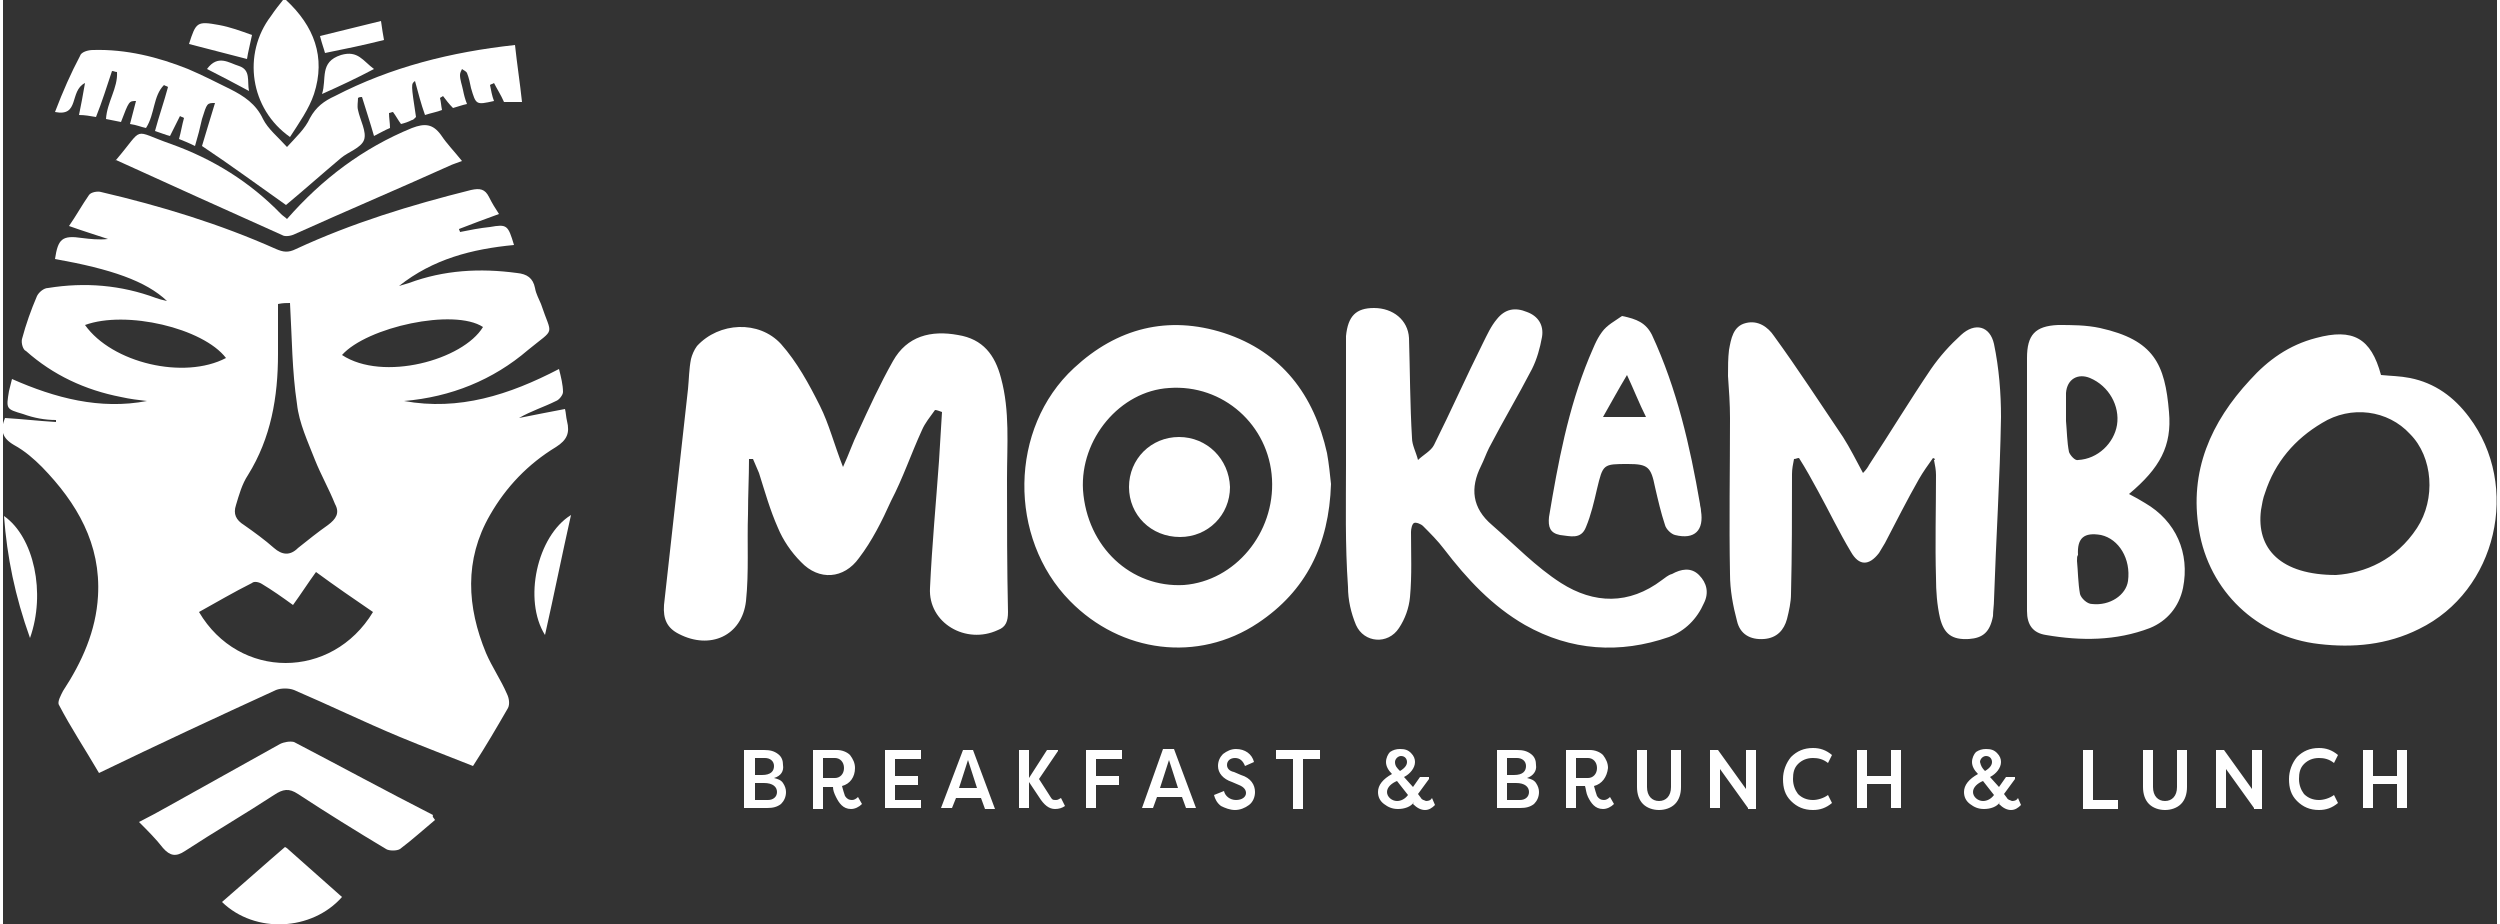 <?xml version="1.0" encoding="UTF-8"?> <svg xmlns="http://www.w3.org/2000/svg" version="1.1" id="Capa_1" x="0" y="0" viewBox="0 0 249.4 92.4" xml:space="preserve" width="250"><rect x="0" y="0" width="249.4" height="92.4" fill="#333333" stroke="none"/><style>.st0{fill:#fff}</style><path class="st0" d="M28.3 0c2.8 2.6 4 5.7 2.8 9.4-.5 1.5-1.5 2.9-2.4 4.3-4-2.8-4.8-8.3-1.9-12.1.4-.6.8-1.1 1.2-1.6h.3zM16.4 30.1c-2.1-2-5.6-3.2-11.2-4.2.3-2 .7-2.4 2.7-2.1.8.1 1.7.2 2.6.1-1.2-.4-2.5-.8-3.9-1.3.7-1 1.3-2.1 2-3.1.2-.3.9-.4 1.2-.3 6 1.4 11.9 3.2 17.5 5.7.7.3 1.2.4 2 0 5.6-2.6 11.5-4.4 17.5-5.9.9-.2 1.4-.1 1.8.7.3.6.6 1.1 1 1.7-1.4.5-2.7 1-4 1.5 0 .1.1.2.1.3 1-.2 2-.4 3-.5 1.7-.3 1.8-.2 2.4 1.8-4.2.4-8.1 1.4-11.5 4.1.3-.1.7-.2 1-.3 3.5-1.3 7.1-1.5 10.8-1 1 .1 1.6.5 1.8 1.5.1.6.4 1.1.6 1.6 1.1 3.3 1.5 2.3-1.3 4.6-3.5 3-7.7 4.7-12.4 5.1 5.5 1 10.5-.6 15.5-3.2.2.8.4 1.6.4 2.3 0 .3-.4.8-.7.9-1.2.6-2.5 1-3.7 1.7 1.5-.3 3-.6 4.6-.9.1.4.1.8.2 1.2.3 1.2 0 1.9-1.1 2.6-2.8 1.7-5 4-6.6 6.8-2.6 4.5-2.3 9.2-.4 13.8.6 1.4 1.5 2.7 2.1 4.1.2.4.3 1 .1 1.4-1.1 1.9-2.2 3.8-3.5 5.8-2.5-1-4.9-1.9-7.3-2.9-3.6-1.5-7.1-3.2-10.6-4.7-.5-.2-1.3-.2-1.8 0-5.9 2.7-11.7 5.4-17.7 8.3-1.4-2.4-2.8-4.5-4-6.8-.2-.3.2-1 .4-1.4 1.9-2.9 3.3-6 3.5-9.5.3-5.2-2.1-9.3-5.6-12.9-.8-.8-1.7-1.6-2.8-2.2-1.2-.7-1.4-1.5-.9-2.7 1.7.1 3.4.3 5.1.4V42c-1.1 0-2.2-.2-3.3-.6-1.7-.5-1.7-.5-1.4-2.3l.3-1.2c4.3 1.9 8.8 3.1 13.5 2.2-.9-.1-1.7-.2-2.6-.4-3.6-.7-6.8-2.2-9.5-4.6-.3-.1-.5-.8-.4-1.2.4-1.5.9-2.9 1.5-4.3.2-.4.7-.8 1.1-.8 3.7-.6 7.3-.3 10.8 1 .3.1.6.2 1.1.3zm12.3.2c-.4 0-.7 0-1.2.1v5c0 4.3-.7 8.4-3 12.1-.6.9-.9 2-1.2 3-.3.9 0 1.5.8 2 1 .7 2.1 1.5 3 2.3.8.7 1.6.8 2.4 0 1-.8 2-1.6 3-2.3.8-.6 1.2-1.2.7-2.1-.6-1.5-1.4-2.9-2-4.4-.7-1.8-1.6-3.7-1.8-5.6-.5-3.3-.5-6.6-.7-10.1zm.3 30.2c-1.1-.8-2.1-1.5-3.1-2.1-.3-.2-.8-.3-1-.1-1.8.9-3.5 1.9-5.3 2.9 4 6.8 13.3 6.8 17.4 0-1.9-1.3-3.8-2.6-5.7-4-.8 1.1-1.5 2.2-2.3 3.3zm-20.8-28c2.7 3.8 9.9 5.5 14.1 3.3-2.3-3-10-4.8-14.1-3.3zm25.7 3C38 38.2 46 36 48 32.7c-2.9-1.9-11.6 0-14.1 2.8zM93.2 41c-.5.7-1 1.3-1.3 2-1.1 2.4-1.9 4.8-3.1 7.1-.9 2-1.9 4-3.2 5.7-1.5 2.1-4 2.3-5.8.4-1-1-1.8-2.2-2.3-3.4-.8-1.8-1.3-3.6-1.9-5.5-.2-.5-.4-.9-.6-1.4h-.4c0 1.8-.1 3.6-.1 5.5-.1 2.9.1 5.8-.2 8.7-.4 3.5-3.6 4.9-6.7 3.3-1.2-.6-1.6-1.5-1.5-2.9l2.4-21.6c.1-1 .1-2 .3-3 .1-.4.3-.9.6-1.3 2.2-2.4 6.2-2.6 8.4-.2 1.6 1.8 2.8 4 3.9 6.2.9 1.8 1.4 3.8 2.3 6.1.6-1.3 1-2.5 1.5-3.5 1.1-2.4 2.2-4.8 3.5-7.1 1.4-2.5 3.8-3.1 6.5-2.6 2.5.4 3.7 2 4.3 4.3.9 3.3.6 6.7.6 10.1 0 4.4 0 8.9.1 13.3 0 .9-.2 1.5-1 1.8-3.2 1.5-7-.7-6.8-4.2.2-4.3.6-8.5.9-12.7.1-1.6.2-3.3.3-4.9-.3-.1-.5-.2-.7-.2zM193 45.8c-.5.7-1 1.4-1.4 2.1-1.2 2.1-2.3 4.3-3.4 6.4-.2.3-.4.7-.6 1-1 1.3-2 1.3-2.8-.1-1.2-2-2.2-4.1-3.3-6.1-.6-1.1-1.2-2.2-1.9-3.3-.2 0-.3.1-.5.1-.1.5-.2 1-.2 1.5 0 4 0 8-.1 12 0 .8-.2 1.7-.4 2.5-.3 1.1-1 1.9-2.3 2-1.4.1-2.4-.5-2.7-1.8-.4-1.5-.7-3.1-.7-4.7-.1-5.2 0-10.4 0-15.6 0-1.4-.1-2.8-.2-4.2 0-.9 0-1.8.1-2.6.2-1.1.4-2.4 1.7-2.7 1.2-.3 2.2.4 2.8 1.3 2.4 3.3 4.6 6.7 6.9 10.1.7 1.1 1.3 2.3 2 3.6.3-.3.5-.6.6-.8 2.1-3.2 4.1-6.5 6.2-9.6.9-1.3 1.9-2.4 3-3.4 1.4-1.3 2.9-.9 3.3.9.5 2.4.7 4.9.7 7.3-.1 6.1-.5 12.2-.7 18.3 0 .5-.1 1.1-.1 1.6-.3 1.6-1 2.2-2.4 2.3-1.7.1-2.5-.5-2.9-2.1-.3-1.3-.4-2.7-.4-4-.1-3.4 0-6.9 0-10.3 0-.5-.1-1-.2-1.5.2-.1.1-.1-.1-.2zM237.8 37.5c1 .1 1.9.1 2.9.3 2.5.5 4.4 1.9 5.9 3.9 5.2 6.9 2.8 17.4-5 21.2-3.2 1.6-6.6 1.9-10 1.5-6.2-.7-11-5.3-12-11.4-1-5.9 1.2-10.8 5.1-15 1.8-2 3.9-3.5 6.6-4.2 3.7-1 5.5 0 6.5 3.7zm-4.5 20c2.9-.2 6-1.5 8.1-4.7 1.9-2.9 1.6-7.1-.7-9.4-2.2-2.4-5.9-2.9-8.8-1.1-2.7 1.6-4.7 3.9-5.7 7-.2.5-.3 1.1-.4 1.7-.5 3.9 2 6.5 7.5 6.5zM132.8 48.4c-.2 6.1-2.5 10.7-7.3 13.9-6 4-13.7 3-18.8-2.2-6.2-6.3-6.1-17.3.4-23.3 4.3-4 9.4-5.3 15-3.5 5.8 1.9 9 6.2 10.3 12 .2 1.1.3 2.2.4 3.1zM108 49c.4 5.7 4.8 9.8 10.1 9.5 5.1-.4 9.1-5.2 8.8-10.6-.3-5.4-4.9-9.5-10.3-9.1-4.9.3-8.9 5.1-8.6 10.2zM134.3 46.5V33.6c.2-2 1-2.8 2.8-2.8 1.9 0 3.4 1.2 3.5 3 .1 3.3.1 6.7.3 10 0 .7.4 1.4.6 2.2.5-.5 1.3-.9 1.6-1.5 1.7-3.4 3.2-6.8 4.9-10.2.4-.8.8-1.7 1.4-2.4.8-1 1.8-1.2 3-.7 1.1.4 1.7 1.3 1.5 2.5-.2 1.1-.5 2.2-1 3.2-1.4 2.7-2.9 5.2-4.3 7.9-.3.6-.5 1.2-.8 1.8-1.1 2.2-.9 4.2 1.1 5.9 2.3 2 4.4 4.2 6.9 5.8 3.3 2.1 6.8 2.2 10.1-.3.3-.2.6-.5 1-.6.9-.5 1.9-.7 2.7.1.8.8 1 1.8.5 2.8-.7 1.6-1.9 2.8-3.5 3.4-4.9 1.7-9.8 1.4-14.4-1.2-3.3-1.9-5.8-4.6-8.1-7.6-.6-.8-1.4-1.6-2.1-2.3-.2-.2-.7-.4-.9-.3-.2.1-.3.6-.3.9 0 2.2.1 4.3-.1 6.5-.1 1.1-.5 2.2-1.1 3.1-1.1 1.7-3.5 1.5-4.3-.3-.5-1.2-.8-2.5-.8-3.8-.3-4.3-.2-8.3-.2-12.2zM212.6 49.4c.6.3 1.1.6 1.6.9 3.1 1.8 4.5 5 3.8 8.5-.4 1.9-1.6 3.3-3.3 4-3.4 1.3-6.9 1.3-10.4.7-1.3-.2-1.9-1-1.9-2.4V35.8c0-2.3.8-3.2 3.1-3.3 1.4 0 2.8 0 4.2.3 5.4 1.2 6.5 3.6 6.9 8.4.3 3.4-.9 5.6-4 8.2zm-6.3-7.3c.1 1.1.1 2.1.3 3.1.1.3.6.9.9.8 2-.1 3.6-1.7 3.9-3.5.3-1.9-.8-3.9-2.7-4.7-1.2-.5-2.3.1-2.4 1.5v2.8zm1.1 14c.1 1 .1 2.2.3 3.3.1.4.7 1 1.2 1 1.8.2 3.4-.9 3.6-2.3.3-2.2-.9-4.2-2.7-4.6-1.7-.3-2.4.3-2.3 2-.1.1-.1.3-.1.6z"></path><path class="st0" d="M19.2 14.6c-.6-.3-1.1-.5-1.6-.7.2-.7.3-1.4.5-2.1-.1-.1-.3-.1-.4-.2l-1 2c-.4-.1-.9-.3-1.5-.5.4-1.5.9-2.9 1.3-4.4-.1-.1-.3-.1-.4-.2-1.1 1.1-.9 2.9-1.8 4.3-.5-.1-.9-.3-1.6-.4.2-.8.4-1.5.6-2.3-.7 0-.7 0-1.5 2.1l-1.5-.3c.1-1.7 1.2-3.1 1.1-4.7-.2 0-.3-.1-.5-.1-.5 1.5-1 3.1-1.6 4.6-.6-.1-1.1-.2-1.7-.2.2-1 .4-2 .6-3.2-1.6.8-.5 3.4-3 2.9.8-2.1 1.6-3.9 2.5-5.6.1-.4.8-.6 1.3-.6 3.3-.1 6.5.7 9.5 1.9 1.4.6 2.8 1.3 4.2 2 1.4.7 2.6 1.5 3.3 3 .5 1 1.5 1.8 2.4 2.8.9-1 1.8-1.8 2.3-2.9.6-1.1 1.4-1.7 2.5-2.2 5.6-2.9 11.6-4.4 18-5.1.2 1.9.5 3.8.7 5.7h-1.8c-.3-.7-.7-1.3-1-1.9-.1.1-.3.1-.4.2.1.5.2 1.1.4 1.6-1.8.4-1.8.4-2.3-1.3-.1-.5-.2-1-.4-1.5-.1-.2-.4-.3-.5-.4-.1.2-.2.4-.2.6 0 .5.2 1 .3 1.5.1.5.2.9.4 1.4-.5.1-1 .3-1.4.4-.4-.4-.7-.8-1-1.2-.1.1-.2.1-.3.2.1.4.1.7.2 1.2-.5.2-1.1.3-1.7.5-.4-1.1-.7-2.3-1-3.4-.4.3-.4.3.1 3.6-.2.2-.3.3-.4.3-.4.2-.7.3-1.1.4-.3-.4-.5-.8-.8-1.2-.1 0-.3.1-.4.1 0 .5.1 1 .1 1.5-.5.2-1 .5-1.6.8-.4-1.4-.8-2.6-1.2-3.9-.1 0-.3 0-.4.1 0 .4-.1.8 0 1.2.2 1 .9 2.2.6 3-.3.8-1.6 1.2-2.3 1.8-1.9 1.6-3.7 3.2-5.5 4.7-2.7-1.9-5.4-3.9-8.4-5.9.4-1.3.8-2.7 1.3-4.3-.8 0-.8 0-1.3 1.6-.2.9-.4 1.7-.7 2.7zM161.9 31.6c1.5.3 2.4.7 3 1.9 2.5 5.4 3.8 11.1 4.8 16.9 0 .2.1.4.1.7.3 1.9-.6 2.9-2.6 2.4-.4-.1-.9-.6-1-1-.4-1.2-.7-2.5-1-3.8-.4-2-.7-2.3-2.7-2.3-2.5 0-2.5 0-3.1 2.5-.3 1.3-.6 2.6-1.1 3.8-.5 1.3-1.6.9-2.6.8-1-.2-1.2-.8-1.1-1.8.9-5.4 1.9-10.8 4-15.9.4-.9.7-1.8 1.3-2.6.5-.7 1.3-1.1 2-1.6zm.5 5.9c-.9 1.5-1.6 2.8-2.4 4.2h4.3c-.7-1.4-1.2-2.7-1.9-4.2zM43.2 82c-1.2 1-2.3 2-3.5 2.9-.3.2-1.1.2-1.4 0-3-1.8-5.9-3.6-8.8-5.5-.9-.6-1.5-.5-2.4.1-2.9 1.9-6 3.7-8.9 5.6-.9.6-1.5.5-2.2-.3-.7-.9-1.5-1.7-2.4-2.6 1-.5 1.9-1 2.8-1.5 3.8-2.1 7.5-4.2 11.3-6.3.4-.2 1-.3 1.4-.2 4.6 2.4 9.2 4.9 13.9 7.3-.1.2.1.3.2.5z"></path><path class="st0" d="M11.3 16c-.1.1-.1 0 0 0 2.9-3.4 1.5-3 5.5-1.6 4.2 1.5 7.9 3.8 11 7 .2.2.4.3.6.5 3.5-4 7.6-7.1 12.5-9.1 1.3-.5 2.1-.4 2.9.7.6.9 1.3 1.6 2.1 2.6-.5.2-.9.3-1.3.5-5.1 2.3-10.3 4.5-15.4 6.8-.4.2-1 .3-1.3.1-5.6-2.5-11.1-5-16.6-7.5zM28.2 84.7c.2.1.3.2.4.3 1.8 1.6 3.5 3.1 5.3 4.7-3 3.4-8.7 3.7-12 .5 2.2-1.9 4.2-3.7 6.3-5.5zM56.8 51.5c-.9 4-1.7 8-2.6 12-2.2-3.5-.8-9.9 2.6-12zM2.7 63.8C1.2 59.6.4 55.7.1 51.6c3 2.1 4.2 7.7 2.6 12.2zM18.6 4.4c.7-2.2.8-2.3 3-1.9 1.1.2 2.2.6 3.3 1-.2 1-.4 1.7-.5 2.4-2-.5-3.8-1-5.8-1.5zM31.7 3.6c2.1-.5 4-1 6.1-1.5.1.7.2 1.4.3 1.9-2 .5-3.9.9-5.9 1.3-.1-.4-.3-.9-.5-1.7zM31.9 9.4c.5-1.5-.3-3.2 1.9-3.9 1.7-.5 2.2.6 3.3 1.4-1.7.9-3.4 1.7-5.2 2.5zM20.4 6.9c1.1-1.5 2.2-.6 3.2-.3 1.2.4.8 1.5 1 2.5-1.5-.8-2.8-1.5-4.2-2.2zM112.6 48.7c0-2.8 2.2-5 5-5s5 2.2 5.1 5c0 2.8-2.2 5-5 5-2.9 0-5.1-2.2-5.1-5zM77.1 77.8c.4.1.7.2.9.5.2.3.3.6.3.9 0 .5-.2.9-.5 1.2-.4.3-.8.4-1.4.4h-2.3V75h2c.6 0 1 .1 1.4.4.4.3.5.7.5 1.1.1.6-.2 1.1-.9 1.3zm-1.9-.3h.7c.9 0 1.2-.4 1.2-.9s-.4-.8-.9-.8h-1v1.7zm0 .8V80h1.3c.5 0 .9-.3.9-.8s-.4-.9-1.3-.9h-.9zM83.9 78.6c.1.4.2.7.3 1 .2.3.4.4.7.4.2 0 .4-.1.6-.3l.4.7c-.3.3-.7.5-1.1.5-.8 0-1.2-.6-1.5-1.2-.2-.4-.3-.7-.3-1h-1v2.2h-1V75h2.4c.5 0 1 .2 1.3.5.3.4.5.8.5 1.3 0 .9-.5 1.6-1.3 1.8zm-1.9-.8h1.2c.5 0 .9-.4.9-1s-.4-1-.9-1H82v2zM91.8 80.8h-3.6V75h3.6v.9h-2.6v1.7h2.3v.9h-2.3V80h2.6v.8zM94.9 80.8h-1.1L96 75h1l2.2 5.9h-1l-.4-1.1h-2.5l-.4 1zm2.5-2-.9-2.8-.9 2.8h1.8zM102.6 78.2v2.6h-1V75h1v2.8l1.8-2.8h1.1v.1l-1.9 2.8.9 1.4c.2.3.3.5.4.6.1.1.2.1.4.1s.3-.1.5-.2l.4.8c-.3.2-.6.3-1 .3-.6 0-1.1-.4-1.6-1.2l-1-1.5zM109.3 80.8h-1V75h3.6v.9h-2.6v1.7h2.3v.9h-2.3v2.3zM115 80.8h-1.1l2.1-5.9h1.1l2.2 5.9h-1l-.4-1.1h-2.5l-.4 1.1zm2.5-2-.9-2.8-.9 2.8h1.8zM122.1 79.1c.1.5.6.9 1.2.9s1-.3 1-.7c0-.3-.2-.6-.7-.8l-.7-.3c-.9-.3-1.4-.9-1.4-1.6 0-.5.2-.9.5-1.2.4-.3.8-.5 1.3-.5.9 0 1.6.5 1.8 1.3l-.9.4c-.2-.5-.5-.8-1-.8s-.8.3-.8.7c0 .3.2.6.7.7l.7.3c1 .3 1.4 1 1.4 1.7 0 .5-.2 1-.6 1.3-.4.3-.9.5-1.4.5-.5 0-1-.2-1.4-.4-.4-.3-.6-.7-.7-1.1l1-.4zM127.3 75h4.4v.9H130v5h-1v-5h-1.7V75zM141.1 80.2c-.3.5-1 .7-1.6.7-.6 0-1-.2-1.4-.5-.4-.3-.6-.7-.6-1.2 0-.7.5-1.3 1.4-1.8-.4-.4-.6-.8-.6-1.2s.2-.8.4-1c.3-.2.6-.3 1-.3.5 0 .8.1 1.1.4.3.3.4.6.4.9 0 .6-.5 1.2-1.1 1.5l.9 1 .7-1h.9v.2l-1.1 1.5.3.4c.1.2.3.2.5.3.3 0 .5-.1.6-.3l.3.7c-.3.3-.6.5-1 .5s-.8-.2-1.2-.6l.1-.2zm-1.7-2.1c-.5.2-1 .6-1 1.1 0 .5.5.9 1 .9.4 0 .8-.2 1.1-.6l-1.1-1.4zm.3-1c.5-.3.7-.6.7-.9 0-.3-.2-.6-.6-.6-.3 0-.6.3-.6.6 0 .4.2.6.5.9zM152.4 77.8c.4.1.7.2.9.5.2.3.3.6.3.9 0 .5-.2.9-.5 1.2-.4.3-.8.4-1.4.4h-2.3V75h2c.6 0 1 .1 1.4.4.4.3.5.7.5 1.1.1.6-.3 1.1-.9 1.3zm-2-.3h.7c.9 0 1.2-.4 1.2-.9s-.4-.8-.9-.8h-1v1.7zm0 .8V80h1.3c.5 0 .9-.3.9-.8s-.4-.9-1.3-.9h-.9zM159.1 78.6c.1.4.2.7.3 1 .2.3.4.4.7.4.2 0 .4-.1.6-.3l.4.7c-.3.3-.7.5-1.1.5-.8 0-1.2-.6-1.5-1.2-.2-.4-.2-.8-.3-1.1h-.9v2.2h-1V75h2.4c.5 0 1 .2 1.3.5.3.4.5.8.5 1.3-.1.9-.6 1.6-1.4 1.8zm-1.8-.8h1.2c.5 0 .9-.4.9-1s-.4-1-.9-1h-1.2v2zM166.8 75h1v3.7c0 .7-.2 1.3-.6 1.7-.4.4-1 .6-1.6.6-.6 0-1.2-.2-1.6-.6-.4-.4-.6-1-.6-1.7V75h1v3.7c0 .9.5 1.4 1.2 1.4s1.2-.5 1.2-1.4V75zM174.5 80.8l-2.8-3.9v3.9h-1V75h.8l2.8 3.9V75h1v5.9h-.8zM178 77.9c0-.8.3-1.6.8-2.2.6-.6 1.3-.9 2.2-.9.7 0 1.3.2 1.9.7l-.4.8c-.5-.4-1-.5-1.5-.5-.6 0-1.1.2-1.5.6-.4.4-.5.9-.5 1.5s.2 1.1.5 1.5c.4.4.9.6 1.5.6.5 0 1.1-.2 1.5-.5l.4.8c-.6.5-1.2.7-1.9.7-.9 0-1.6-.3-2.2-.9-.6-.6-.8-1.3-.8-2.2zM189.8 80.8h-1v-2.4h-2.4v2.4h-1V75h1v2.6h2.4V75h1v5.8zM199.7 80.2c-.3.5-1 .7-1.6.7-.6 0-1-.2-1.4-.5-.4-.3-.6-.7-.6-1.2 0-.7.5-1.3 1.4-1.8-.4-.4-.6-.8-.6-1.2s.2-.8.4-1c.3-.2.6-.3 1-.3.5 0 .8.1 1.1.4.3.3.4.6.4.9 0 .6-.5 1.2-1.1 1.5l.9 1 .7-1h.9v.2l-1.1 1.5.3.4c.1.2.3.2.5.3.3 0 .5-.1.6-.3l.3.7c-.3.3-.6.5-1 .5s-.8-.2-1.2-.6l.1-.2zm-1.7-2.1c-.5.2-1 .6-1 1.1 0 .5.5.9 1 .9.4 0 .8-.2 1.1-.6l-1.1-1.4zm.2-1c.5-.3.7-.6.7-.9 0-.3-.2-.6-.6-.6-.3 0-.6.3-.6.6.1.4.2.6.5.9zM209 80h2.5v.9H208V75h1v5zM217.4 75h1v3.7c0 .7-.2 1.3-.6 1.7-.4.4-1 .6-1.6.6-.6 0-1.2-.2-1.6-.6-.4-.4-.6-1-.6-1.7V75h1v3.7c0 .9.5 1.4 1.2 1.4s1.2-.5 1.2-1.4V75zM225.1 80.8l-2.8-3.9v3.9h-1V75h.8l2.8 3.9V75h1v5.9h-.8zM228.6 77.9c0-.8.3-1.6.8-2.2.6-.6 1.3-.9 2.2-.9.7 0 1.3.2 1.9.7l-.4.8c-.5-.4-1-.5-1.5-.5-.6 0-1.1.2-1.5.6-.4.4-.5.9-.5 1.5s.2 1.1.5 1.5c.4.4.9.6 1.5.6.5 0 1.1-.2 1.5-.5l.4.8c-.6.5-1.2.7-1.9.7-.9 0-1.6-.3-2.2-.9-.6-.6-.8-1.3-.8-2.2zM240.4 80.8h-1v-2.4H237v2.4h-1V75h1v2.6h2.4V75h1v5.8z"></path></svg> 